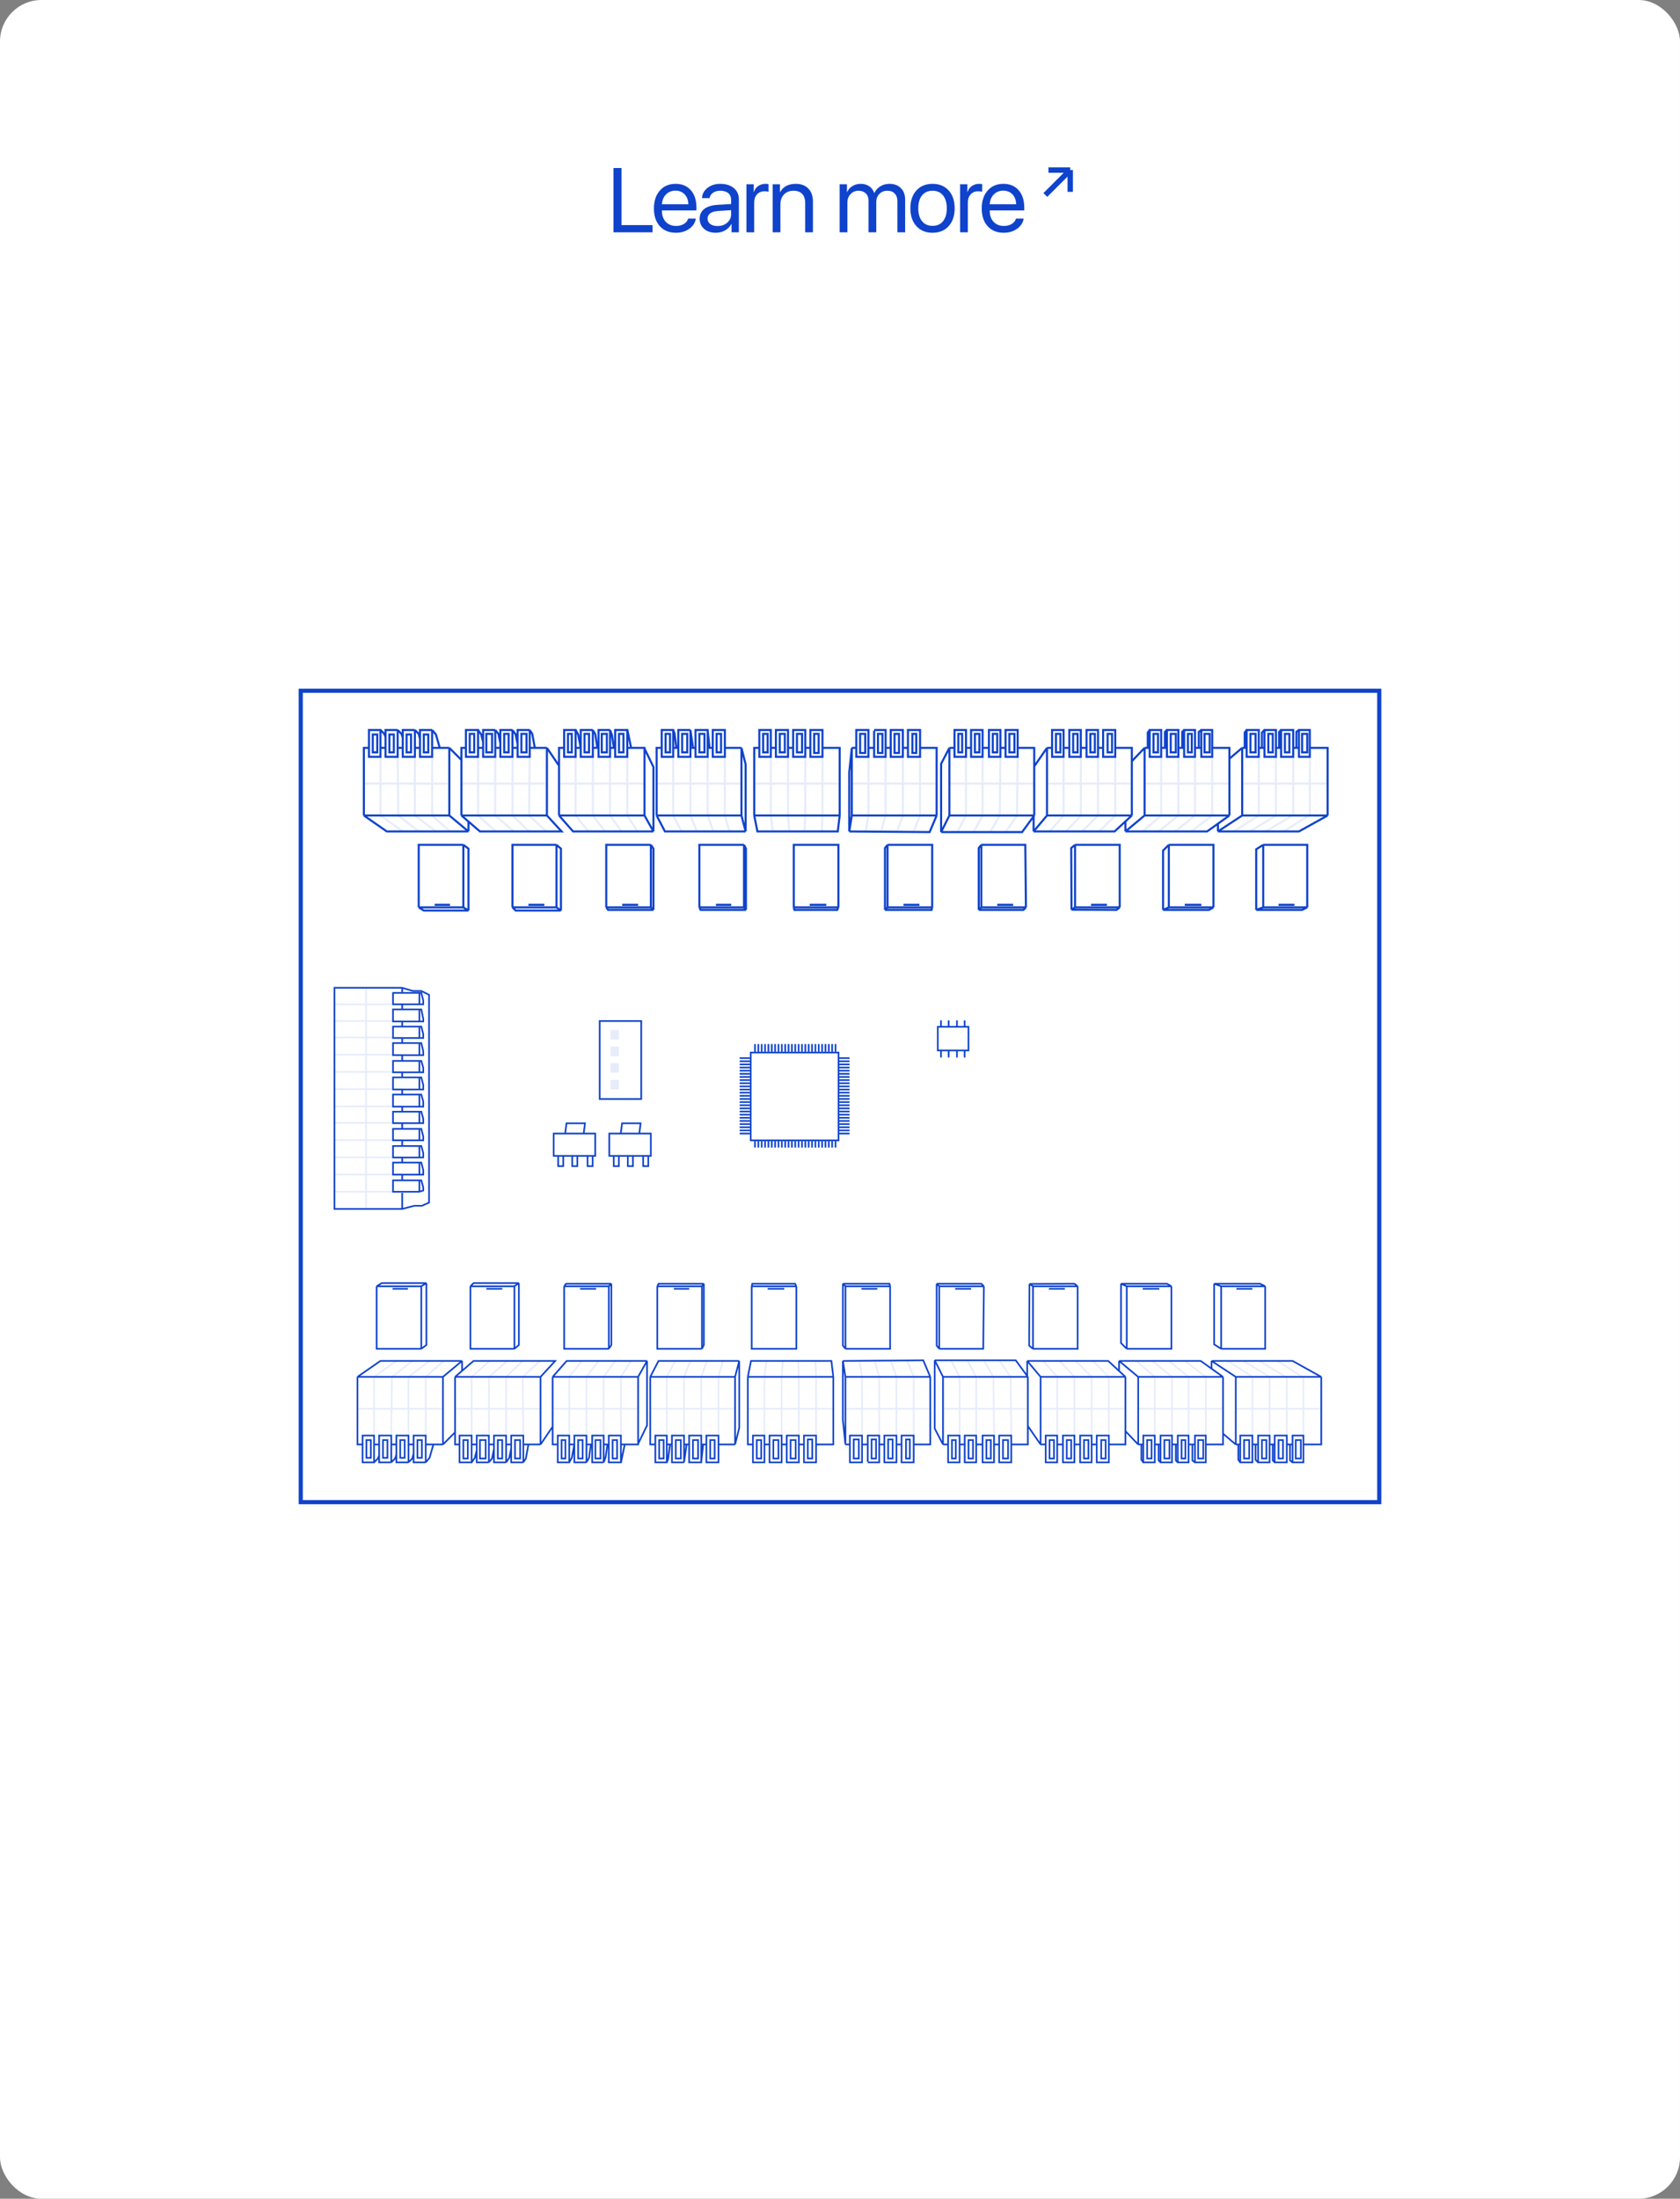 <?xml version="1.0" encoding="UTF-8"?> <svg xmlns="http://www.w3.org/2000/svg" width="405" height="530" viewBox="0 0 405 530" fill="none"><rect x="0" y="0" width="405" height="530" fill="#808080" stroke="none"/> <rect width="405" height="530" rx="10" fill="white"></rect> <path d="M157.302 54.26V56H147.892V40.499H149.825V54.26H157.302ZM162.83 45.956C161.92 45.956 161.164 46.257 160.563 46.858C159.969 47.46 159.639 48.251 159.575 49.232H165.945C165.923 48.251 165.626 47.46 165.053 46.858C164.487 46.257 163.746 45.956 162.83 45.956ZM165.902 52.691H167.749C167.592 53.687 167.062 54.507 166.16 55.151C165.257 55.789 164.187 56.107 162.948 56.107C161.322 56.107 160.029 55.581 159.07 54.528C158.117 53.476 157.641 52.05 157.641 50.253C157.641 48.455 158.117 47.016 159.07 45.935C160.022 44.853 161.286 44.312 162.862 44.312C164.409 44.312 165.633 44.825 166.536 45.849C167.438 46.866 167.889 48.248 167.889 49.995V50.726H159.575V50.833C159.575 51.936 159.886 52.817 160.509 53.476C161.132 54.134 161.959 54.464 162.991 54.464C163.714 54.464 164.337 54.306 164.86 53.991C165.39 53.669 165.737 53.236 165.902 52.691ZM172.976 54.485C173.921 54.485 174.702 54.213 175.318 53.669C175.941 53.117 176.253 52.426 176.253 51.596V50.661L173.223 50.855C171.462 50.962 170.581 51.581 170.581 52.713C170.581 53.25 170.796 53.68 171.225 54.002C171.662 54.324 172.246 54.485 172.976 54.485ZM172.579 56.107C171.404 56.107 170.459 55.796 169.743 55.173C169.027 54.55 168.669 53.726 168.669 52.702C168.669 51.707 169.041 50.926 169.786 50.36C170.531 49.787 171.605 49.458 173.008 49.372L176.253 49.179V48.212C176.253 47.496 176.023 46.944 175.565 46.558C175.107 46.171 174.451 45.977 173.599 45.977C172.926 45.977 172.357 46.139 171.891 46.461C171.433 46.783 171.146 47.217 171.032 47.761H169.238C169.267 46.787 169.7 45.97 170.538 45.312C171.376 44.645 172.403 44.312 173.621 44.312C174.989 44.312 176.081 44.653 176.897 45.333C177.713 46.006 178.122 46.912 178.122 48.051V56H176.349V53.991H176.306C175.977 54.636 175.476 55.151 174.802 55.538C174.129 55.918 173.388 56.107 172.579 56.107ZM179.943 56V44.42H181.705V46.3H181.748C181.92 45.691 182.26 45.208 182.768 44.85C183.277 44.492 183.871 44.312 184.552 44.312C184.845 44.312 185.085 44.338 185.271 44.388V46.235C185.071 46.149 184.748 46.106 184.304 46.106C183.553 46.106 182.947 46.357 182.489 46.858C182.038 47.36 181.812 48.019 181.812 48.835V56H179.943ZM186.266 56V44.42H188.027V46.3H188.07C188.808 44.975 190.068 44.312 191.851 44.312C193.126 44.312 194.132 44.696 194.87 45.462C195.608 46.221 195.976 47.259 195.976 48.577V56H194.107V48.899C194.107 47.954 193.864 47.231 193.377 46.73C192.897 46.228 192.202 45.977 191.293 45.977C190.34 45.977 189.574 46.278 188.994 46.88C188.421 47.481 188.135 48.28 188.135 49.275V56H186.266ZM202.412 56V44.42H204.174V46.3H204.217C204.489 45.684 204.915 45.2 205.495 44.85C206.083 44.492 206.752 44.312 207.504 44.312C208.285 44.312 208.958 44.502 209.524 44.882C210.089 45.261 210.498 45.802 210.748 46.504H210.791C211.121 45.816 211.608 45.279 212.252 44.893C212.897 44.506 213.624 44.312 214.433 44.312C215.579 44.312 216.492 44.656 217.172 45.344C217.86 46.031 218.203 46.948 218.203 48.094V56H216.334V48.523C216.334 47.721 216.119 47.098 215.69 46.654C215.267 46.203 214.669 45.977 213.896 45.977C213.122 45.977 212.485 46.235 211.984 46.751C211.489 47.267 211.242 47.922 211.242 48.717V56H209.373V48.298C209.373 47.596 209.151 47.034 208.707 46.611C208.27 46.189 207.69 45.977 206.967 45.977C206.194 45.977 205.553 46.25 205.044 46.794C204.536 47.331 204.281 48.004 204.281 48.813V56H202.412ZM228.694 54.507C227.727 55.574 226.431 56.107 224.805 56.107C223.179 56.107 221.883 55.574 220.916 54.507C219.95 53.44 219.466 52.008 219.466 50.21C219.466 48.412 219.95 46.98 220.916 45.913C221.883 44.846 223.179 44.312 224.805 44.312C226.431 44.312 227.727 44.846 228.694 45.913C229.661 46.98 230.144 48.412 230.144 50.21C230.144 52.008 229.661 53.44 228.694 54.507ZM224.805 54.442C225.886 54.442 226.728 54.07 227.329 53.325C227.938 52.573 228.243 51.535 228.243 50.21C228.243 48.878 227.938 47.84 227.329 47.095C226.728 46.35 225.886 45.977 224.805 45.977C223.724 45.977 222.879 46.353 222.27 47.105C221.668 47.85 221.368 48.885 221.368 50.21C221.368 51.535 221.672 52.573 222.281 53.325C222.889 54.07 223.731 54.442 224.805 54.442ZM231.45 56V44.42H233.211V46.3H233.254C233.426 45.691 233.766 45.208 234.275 44.85C234.783 44.492 235.378 44.312 236.058 44.312C236.352 44.312 236.592 44.338 236.778 44.388V46.235C236.577 46.149 236.255 46.106 235.811 46.106C235.059 46.106 234.454 46.357 233.996 46.858C233.544 47.36 233.319 48.019 233.319 48.835V56H231.45ZM241.854 45.956C240.945 45.956 240.189 46.257 239.588 46.858C238.993 47.46 238.664 48.251 238.599 49.232H244.969C244.948 48.251 244.651 47.46 244.078 46.858C243.512 46.257 242.771 45.956 241.854 45.956ZM244.926 52.691H246.774C246.617 53.687 246.087 54.507 245.184 55.151C244.282 55.789 243.211 56.107 241.972 56.107C240.347 56.107 239.054 55.581 238.094 54.528C237.142 53.476 236.666 52.05 236.666 50.253C236.666 48.455 237.142 47.016 238.094 45.935C239.047 44.853 240.311 44.312 241.886 44.312C243.433 44.312 244.658 44.825 245.56 45.849C246.463 46.866 246.914 48.248 246.914 49.995V50.726H238.599V50.833C238.599 51.936 238.911 52.817 239.534 53.476C240.157 54.134 240.984 54.464 242.015 54.464C242.739 54.464 243.362 54.306 243.884 53.991C244.414 53.669 244.762 53.236 244.926 52.691Z" fill="#0F43CB"></path> <g clip-path="url(#clip0_333_4116)"> <path d="M252 47L258 41M258 41H252.75M258 41V46.25" stroke="#0F43CB" stroke-width="1.3"></path> </g> <path d="M96.96 238.106V239.185M96.96 241.958V243.191M96.96 246.272V247.351M96.96 250.278V251.357M96.96 254.284V255.671M96.96 258.444V259.677M96.96 262.604V263.837M96.96 266.764V267.997M96.96 270.77V272.157M96.96 274.93V276.317M96.96 279.09V280.322M96.96 284.636V283.25M96.96 287.564V291.416" stroke="#0F43CB" stroke-width="0.4"></path> <rect x="180.975" y="253.714" width="21.17" height="21.17" stroke="#0F43CB" stroke-width="0.4"></rect> <path d="M182.008 253.514V251.665M182.817 253.514V251.665M183.626 253.514V251.665M184.434 253.514V251.665M185.243 253.514V251.665M186.052 253.514V251.665M186.861 253.514V251.665M187.67 253.514V251.665M188.479 253.514V251.665M189.288 253.514V251.665M190.097 253.514V251.665M190.906 253.514V251.665M191.714 253.514V251.665M192.523 253.514V251.665M193.332 253.514V251.665M194.141 253.514V251.665M194.95 253.514V251.665M195.759 253.514V251.665M196.568 253.514V251.665M197.377 253.514V251.665M198.185 253.514V251.665M198.994 253.514V251.665M199.803 253.514V251.665M200.612 253.514V251.665M201.421 253.514V251.665" stroke="#0F43CB" stroke-width="0.4"></path> <path d="M182.008 276.625V275.084M182.817 276.625V275.084M183.626 276.625V275.084M184.434 276.625V275.084M185.243 276.625V275.084M186.052 276.625V275.084M186.861 276.625V275.084M187.67 276.625V275.084M188.479 276.625V275.084M189.288 276.625V275.084M190.097 276.625V275.084M190.906 276.625V275.084M191.714 276.625V275.084M192.523 276.625V275.084M193.332 276.625V275.084M194.141 276.625V275.084M194.95 276.625V275.084M195.759 276.625V275.084M196.568 276.625V275.084M197.377 276.625V275.084M198.185 276.625V275.084M198.994 276.625V275.084M199.803 276.625V275.084M200.612 276.625V275.084M201.421 276.625V275.084" stroke="#0F43CB" stroke-width="0.4"></path> <path d="M202.346 255.054L204.812 255.054M202.346 255.812L204.812 255.812M202.346 256.569L204.812 256.569M202.346 257.327L204.812 257.327M202.346 258.085L204.812 258.085M202.346 258.842L204.812 258.842M202.346 259.6L204.812 259.6M202.346 260.357L204.812 260.357M202.346 261.115L204.812 261.115M202.346 261.872L204.812 261.872M202.346 262.63L204.812 262.63M202.346 263.387L204.812 263.387M202.346 264.145L204.812 264.145M202.346 264.902L204.812 264.902M202.346 265.66L204.812 265.66M202.346 266.417L204.812 266.417M202.346 267.175L204.812 267.175M202.346 267.932L204.812 267.932M202.346 268.69L204.812 268.69M202.346 269.447L204.812 269.447M202.346 270.205L204.812 270.205M202.346 270.962L204.812 270.962M202.346 271.72L204.812 271.72M202.346 272.478L204.812 272.478M202.346 273.235L204.812 273.235" stroke="#0F43CB" stroke-width="0.4"></path> <path d="M178.31 255.054L180.775 255.054M178.31 255.812L180.775 255.812M178.31 256.569L180.775 256.569M178.31 257.327L180.775 257.327M178.31 258.085L180.775 258.085M178.31 258.842L180.775 258.842M178.31 259.6L180.775 259.6M178.31 260.357L180.775 260.357M178.31 261.115L180.775 261.115M178.31 261.872L180.775 261.872M178.31 262.63L180.775 262.63M178.31 263.387L180.775 263.387M178.31 264.145L180.775 264.145M178.31 264.902L180.775 264.902M178.31 265.66L180.775 265.66M178.31 266.417L180.775 266.417M178.31 267.175L180.775 267.175M178.31 267.932L180.775 267.932M178.31 268.69L180.775 268.69M178.31 269.447L180.775 269.447M178.31 270.205L180.775 270.205M178.31 270.962L180.775 270.962M178.31 271.72L180.775 271.72M178.31 272.478L180.775 272.478M178.31 273.235L180.775 273.235" stroke="#0F43CB" stroke-width="0.4"></path> <path d="M101.104 274.871H94.744V272.114H101.104M101.104 274.871V272.114M101.104 274.871H102.035V273.952L101.569 272.114H101.104M101.104 276.25H94.744V279.008H101.104M101.104 276.25V279.008M101.104 276.25H101.569L102.035 277.935V279.008H101.104M101.104 283.144H94.744V280.233H101.104M101.104 283.144V280.233M101.104 283.144H102.035V282.071L101.569 280.233H101.104M101.104 287.28H94.744V284.522H101.104M101.104 287.28V284.522M101.104 287.28L102.035 286.973V286.207L101.569 284.522H101.104M101.104 267.978H94.744V270.735H101.104M101.104 267.978V270.735M101.104 267.978H101.569L102.035 269.663V270.735H101.104M101.104 266.752H94.744V263.842H101.104M101.104 266.752V263.842M101.104 266.752H102.035V265.527L101.569 263.842H101.104M101.104 262.616H94.744V259.706H101.104M101.104 262.616V259.706M101.104 262.616H102.035V261.544L101.569 259.706H101.104M101.104 258.48H94.744V255.723H101.104M101.104 258.48V255.723M101.104 258.48H102.035V257.408L101.569 255.723H101.104M101.104 254.344H94.744V251.434H101.104M101.104 254.344V251.434M101.104 254.344H102.035V253.425L101.569 251.434H101.104M101.104 250.208H94.744V247.451H101.104M101.104 250.208V247.451M101.104 250.208H102.035V249.289L101.569 247.451H101.104M101.104 246.225H94.744V243.315H101.104M101.104 246.225V243.315M101.104 246.225H102.035V245.613L101.569 243.315H101.104M94.744 239.179V239.332M101.104 242.089H94.744V239.332M101.104 242.089V239.332M101.104 242.089H102.035V241.17L101.569 239.332H101.104M101.104 239.332H94.744M80.628 238.106V291.416H96.916L99.863 290.65H101.724L103.431 289.884V239.791L101.569 238.872H99.553L96.916 238.106H80.628Z" stroke="#0F43CB" stroke-width="0.4"></path> <path d="M88.249 238.106V291.416M96.96 287.268H80.628M80.628 283.12H96.96M96.96 278.972H80.628M96.96 274.824H80.628M96.96 270.676H80.628M96.96 266.681H80.628M96.96 262.533H80.628M96.96 258.385H80.628M96.96 254.237H80.628M96.96 250.089H80.628M96.96 246.095H80.628M96.96 242.101H80.628" stroke="#0F43CB" stroke-opacity="0.1" stroke-width="0.4"></path> <path d="M108.32 180.274V196.574M108.32 180.274L111.241 183.196M108.32 180.274H104.168M108.32 196.574H87.715M108.32 196.574L112.933 200.418M87.715 196.574V180.274H88.945M87.715 196.574L93.251 200.418H112.933M111.241 183.196V196.574M111.241 183.196V180.274H112.318M111.241 196.574H131.846M111.241 196.574L112.933 198.032M112.933 200.418V198.032M131.846 180.274V196.574M131.846 180.274L134.768 184.58M131.846 180.274H127.694M131.846 196.574L135.383 200.418H115.7L112.933 198.032M155.372 196.574H134.768M155.372 196.574L157.525 200.418M155.372 196.574V180.428M134.768 196.574L138.151 200.418H157.525M134.768 196.574V184.58M157.525 200.418V184.887L155.372 180.428M155.372 180.428V180.274H151.221M134.768 184.58V180.274H135.998M178.745 180.274V196.574M178.745 180.274L179.749 184.272V200.418M178.745 180.274H174.747M178.745 196.574H158.294M178.745 196.574L179.749 200.418M158.294 196.574V180.274H159.524M158.294 196.574L160.293 200.418H179.749M202.425 196.574V180.274H198.274M202.425 196.574H181.82M202.425 196.574L201.964 200.418H182.589L181.82 196.574M181.82 196.574V180.274H183.051M225.798 196.574V180.274H221.8M225.798 196.574H205.347M225.798 196.574L224.106 200.572L204.732 200.418M205.347 196.574V180.274M205.347 196.574L204.732 200.418M205.347 180.274L204.732 186.118V200.418M205.347 180.274H206.423M249.324 184.734V180.274H245.326M249.324 184.734V196.574M249.324 184.734L252.4 180.274M249.324 196.574H228.873M249.324 196.574L246.403 200.572H226.874M228.873 196.574V180.274M228.873 196.574L226.874 200.572M228.873 180.274L226.874 184.119V200.572M228.873 180.274H230.103M272.851 196.574H252.4M272.851 196.574V183.503M272.851 196.574L271.313 197.997M252.4 196.574V180.274M252.4 196.574L249.171 200.418M252.4 180.274H253.63M249.171 200.418H268.699L271.313 197.997M249.171 200.418V196.881M296.377 196.574H275.926M296.377 196.574V182.888M296.377 196.574L293.609 198.551M275.926 196.574V180.274M275.926 196.574L271.313 200.418M275.926 180.274L272.851 183.503M275.926 180.274H277.156M272.851 183.503V180.274H268.853M271.313 200.418V197.997M271.313 200.418H290.995L293.609 198.551M320.057 196.574V180.274H315.752M320.057 196.574H299.452M320.057 196.574L313.138 200.418H293.609M299.452 196.574V180.274M299.452 196.574L293.609 200.418M299.452 180.274L296.377 182.888M299.452 180.274H300.529M293.609 200.418V198.551M296.377 182.888V180.274H292.225M138.766 180.274H139.996M139.996 180.274L139.381 177.045L138.766 175.969M139.996 180.274V175.969H142.917M139.996 180.274V182.427H142.917V175.969M142.917 180.274H144.301M144.301 180.274H143.994L143.532 177.045L142.917 175.969M144.301 180.274V175.969H147.069M144.301 180.274V182.427H147.069V175.969M147.069 180.274H148.299M148.299 180.274H147.992L147.53 177.199L147.069 175.969M148.299 180.274V175.969H151.221V182.427H148.299V180.274ZM123.543 180.274H124.773M119.391 180.274H120.621M115.239 180.274H116.469M91.713 180.274H92.943M95.865 180.274H97.095M100.016 180.274H101.246M162.292 180.274H163.522M163.522 180.274H163.061L162.6 176.738L162.292 175.969M163.522 180.274V175.969H166.444M163.522 180.274V182.427H166.444V175.969M166.444 180.274H167.674M167.674 180.274V175.969H170.595V176.123M167.674 180.274V182.427H170.595V176.123M170.595 180.274H171.826M185.818 180.274H187.049M189.97 180.274H191.2M194.122 180.274H195.352M209.345 180.274H210.729M213.496 180.274H214.727M217.648 180.274H218.878M232.871 180.274H234.101M236.869 180.274H238.407M241.175 180.274H242.405M256.398 180.274H257.781M260.549 180.274H261.933M264.701 180.274H265.931M279.924 180.274H281.308M284.076 180.274H285.46M288.074 180.274H289.611M303.45 180.274H304.834M307.602 180.274H308.832M311.754 180.274H313.138M91.713 175.969H88.945V182.427H91.713V175.969ZM91.713 175.969L92.635 176.891L92.943 177.66M92.943 177.66V175.969H95.865M92.943 177.66V182.427H95.865V175.969M95.865 175.969L96.787 176.891L97.095 177.814M97.095 177.814V175.969H100.016M97.095 177.814V182.427H100.016V175.969M100.016 175.969L100.939 176.891L101.246 178.122M101.246 178.122V175.969H104.168M101.246 178.122V182.427H104.168V175.969M104.168 175.969L105.091 177.045L106.013 180.274M115.239 175.969H112.318V182.427H115.239V175.969ZM115.239 175.969L116.008 177.045L116.469 178.89M116.469 178.89V175.969H119.391M116.469 178.89V182.427H119.391V175.969M119.391 175.969L120.16 176.891L120.621 179.198M120.621 179.198V175.969H123.543M120.621 179.198V182.427H123.543V175.969M123.543 175.969L124.311 177.045L124.773 179.352M124.773 179.352V175.969H127.694M124.773 179.352V182.427H127.694V175.969M127.694 175.969L128.309 176.891L128.924 180.274M138.766 175.969H135.998V182.427H138.766V175.969ZM151.221 175.815L152.143 180.274M162.292 175.969H159.524V182.427H162.292V175.969ZM166.444 175.969L167.059 180.274M170.595 176.123L171.057 180.274M210.729 175.969H213.496V182.427H210.729V176.123M277.156 175.969H279.924V182.427H277.156V175.969ZM277.156 175.969L276.695 176.584V180.274M281.308 175.969H284.076V182.427H281.308V175.969ZM281.308 175.969L280.847 176.43V180.274M285.46 175.969H288.074V182.427H285.46V175.969ZM285.46 175.969L284.998 176.43V180.274M289.611 175.969H292.225V182.427H289.611V175.969ZM289.611 175.969L288.996 176.43V180.274M300.529 175.969H303.45V182.427H300.529V175.969ZM300.529 175.969L300.067 176.584V180.274M304.834 175.969H307.602V182.427H304.834V175.969ZM304.834 175.969L304.219 176.584V180.274M308.832 175.969H311.754V182.427H308.832V175.969ZM308.832 175.969L308.371 176.43V180.274M313.138 175.969H315.752V182.427H313.138V175.969ZM313.138 175.969L312.523 176.43V180.274M111.703 203.647H100.939V218.716M111.703 203.647V218.716M111.703 203.647L112.933 204.57V219.485M111.703 218.716H100.939M111.703 218.716L112.933 219.485M100.939 218.716L102.169 219.485H112.933M134.153 203.647H123.543V218.716M134.153 203.647V218.716M134.153 203.647L135.229 204.57V219.485M134.153 218.716H123.543M134.153 218.716L135.229 219.485M123.543 218.716L124.311 219.485H135.229M156.91 203.647H146.146V218.716M156.91 203.647V218.716M156.91 203.647L157.525 204.57V219.331M156.91 218.716H146.146M156.91 218.716L157.525 219.331M146.146 218.716L146.608 219.331H157.525M179.36 203.647H168.596V218.716M179.36 203.647V218.716M179.36 203.647L179.821 204.57V219.331M179.36 218.716H168.596M179.36 218.716L179.821 219.331M168.596 218.716L168.904 219.331H179.821M202.118 218.716V203.647H191.354V218.716M202.118 218.716H191.354M202.118 218.716L201.81 219.331H191.508L191.354 218.716M213.958 203.647H224.722V218.716M213.958 203.647V218.716M213.958 203.647L213.343 204.416V219.331M224.722 218.716H213.958M224.722 218.716L224.568 219.331H213.343M213.958 218.716L213.343 219.331M236.562 203.647H247.172L247.325 218.716M236.562 203.647V218.716M236.562 203.647L235.947 204.416V219.331M247.325 218.716H236.562M247.325 218.716L246.71 219.331H235.947M236.562 218.716L235.947 219.331M259.165 203.647H269.929V218.716M259.165 203.647V218.716M259.165 203.647L258.243 204.416L258.313 219.285M269.929 218.716H259.165M269.929 218.716L269.16 219.331L258.313 219.285M259.165 218.716L258.313 219.285M281.769 203.647H292.533V218.716M281.769 203.647V218.716M281.769 203.647L280.385 205.031V219.331M292.533 218.716H281.769M292.533 218.716L291.457 219.331H280.385M281.769 218.716L280.385 219.331M304.527 203.647H315.137V218.716M304.527 203.647V218.716M304.527 203.647L302.835 204.723V219.331M315.137 218.716H304.527M315.137 218.716L313.907 219.331H302.835M304.527 218.716L302.835 219.331M104.783 218.101H108.473M127.387 218.101H131.231M149.991 218.101H153.835M172.594 218.101H176.285M195.198 218.101H199.196M217.802 218.101H221.646M240.406 218.101H244.25M263.01 218.101H266.854M285.613 218.101H289.611M308.217 218.101H312.061M171.826 175.969H174.747V182.427H171.826V175.969ZM183.051 175.969H185.818V182.427H183.051V175.969ZM187.049 175.969H189.97V182.427H187.049V175.969ZM191.2 175.969H194.122V182.427H191.2V175.969ZM195.352 175.969H198.274V182.427H195.352V175.969ZM206.423 175.969H209.345V182.427H206.423V175.969ZM214.727 175.969H217.648V182.427H214.727V175.969ZM218.878 175.969H221.8V182.427H218.878V175.969ZM230.103 175.969H232.871V182.427H230.103V175.969ZM234.101 175.969H236.869V182.427H234.101V175.969ZM238.407 175.969H241.175V182.427H238.407V175.969ZM242.405 175.969H245.326V182.427H242.405V175.969ZM253.63 175.969H256.398V182.427H253.63V175.969ZM257.781 175.969H260.549V182.427H257.781V175.969ZM261.933 175.969H264.701V182.427H261.933V175.969ZM265.931 175.969H268.853V182.427H265.931V175.969ZM89.868 177.045H90.944V181.351H89.868V177.045ZM93.865 177.045H94.942V181.351H93.865V177.045ZM98.017 177.045H99.094V181.351H98.017V177.045ZM102.169 177.045H103.245V181.351H102.169V177.045ZM113.24 176.891H114.317V181.351H113.24V176.891ZM117.238 176.891H118.622V181.351H117.238V176.891ZM121.544 176.891H122.62V181.351H121.544V176.891ZM125.695 176.891H126.926V181.351H125.695V176.891ZM136.92 176.891H137.843V181.351H136.92V176.891ZM140.918 176.891H141.995V181.351H140.918V176.891ZM145.07 176.891H146.3V181.351H145.07V176.891ZM149.222 176.891H150.298V181.351H149.222V176.891ZM160.447 176.891H161.523V181.351H160.447V176.891ZM164.445 176.891H165.675V181.351H164.445V176.891ZM168.596 176.891H169.827V181.351H168.596V176.891ZM172.748 176.891H173.825V181.351H172.748V176.891ZM183.973 176.891H185.05V181.351H183.973V176.891ZM187.971 176.891H189.201V181.351H187.971V176.891ZM192.123 176.891H193.353V181.351H192.123V176.891ZM196.275 176.891H197.351V181.505H196.275V176.891ZM207.346 176.891H208.576V181.505H207.346V176.891ZM211.651 176.891H212.728V181.505H211.651V176.891ZM215.649 176.891H216.726V181.505H215.649V176.891ZM219.955 176.891H220.877V181.505H219.955V176.891ZM231.026 176.891H231.949V181.351H231.026V176.891ZM235.024 176.891H236.1V181.351H235.024V176.891ZM239.329 176.891H240.406V181.351H239.329V176.891ZM243.327 176.891H244.557V181.351H243.327V176.891ZM254.552 176.891H255.629V181.351H254.552V176.891ZM258.704 176.891H259.78V181.351H258.704V176.891ZM262.856 176.891H263.932V181.351H262.856V176.891ZM267.008 176.891H268.084V181.351H267.008V176.891ZM278.079 176.891H279.155V181.351H278.079V176.891ZM282.23 176.891H283.461V181.351H282.23V176.891ZM286.382 176.891H287.305V181.351H286.382V176.891ZM290.38 176.891H291.61V181.351H290.38V176.891ZM301.451 176.891H302.682V181.351H301.451V176.891ZM305.757 176.891H306.833V181.351H305.757V176.891ZM309.755 176.891H310.831V181.351H309.755V176.891ZM313.907 176.891H315.137V181.351H313.907V176.891Z" stroke="#0F43CB" stroke-width="0.5"></path> <path d="M138.766 182.427V196.574L141.841 200.418M142.917 182.427V196.574L145.839 200.418M147.069 182.427V196.574L149.837 200.418M151.221 182.427V196.574L153.681 200.418M134.768 188.885H155.219M162.292 182.427V196.574L164.291 200.418M166.444 182.427V196.574L167.981 200.418M170.595 182.427V196.574L171.979 200.418M174.747 182.427V196.574L175.824 200.418M158.294 188.885H178.591M185.818 182.427V196.574L186.28 200.418M189.97 182.427V196.574L190.278 200.418M194.122 182.427V196.574L193.968 200.418M198.274 182.427V196.574L198.12 200.418M181.974 188.885H202.425M209.345 182.427V196.574L208.73 200.418M213.496 182.427V196.574L212.42 200.418M217.648 182.427V196.574L216.264 200.418M221.8 182.427V196.574L220.262 200.418M225.644 188.885H205.501M232.871 182.427V196.574L230.872 200.418M236.869 182.427V196.574L234.716 200.572M241.175 182.427L241.021 196.574L238.714 200.572M245.326 182.427L245.173 196.574L242.405 200.572M228.873 188.885H249.171M256.398 182.427V196.574L253.015 200.418M260.549 182.427V196.574L257.013 200.418M264.701 182.427V196.574L260.857 200.418M268.853 182.427V196.574L265.009 200.418M252.4 188.885H272.697M279.924 182.427V196.574L275.465 200.418M276.08 188.885H296.223M284.076 182.427V196.574L279.309 200.418M288.074 182.427V196.574L283.307 200.418M292.225 182.427V196.574L287.151 200.418M303.45 182.427V196.574L297.453 200.418M307.602 182.427V196.574L301.298 200.418M311.754 182.427V196.42L305.142 200.418M315.752 182.427V196.42L309.447 200.418M299.452 188.885H320.057M115.239 182.427V196.574L119.545 200.418M119.391 182.427V196.574L123.85 200.418M123.543 182.427V196.574L127.541 200.418M127.694 182.427L127.541 196.574L131.692 200.418M91.713 182.427V196.574L97.095 200.418M95.865 182.427L96.018 196.574L100.939 200.418M100.016 182.427V196.574L105.091 200.418M104.168 182.427V196.574L108.473 200.418M131.692 188.885H111.395M87.715 188.885H108.166" stroke="#0F43CB" stroke-opacity="0.1" stroke-width="0.5"></path> <path d="M106.78 348.191V331.891M106.78 348.191L109.701 345.269M106.78 348.191H102.628M106.78 331.891H86.175M106.78 331.891L111.393 328.047M86.175 331.891V348.191H87.405M86.175 331.891L91.71 328.047H111.393M109.701 345.269V331.891M109.701 345.269V348.191H110.778M109.701 331.891H130.306M109.701 331.891L111.393 330.433M111.393 328.047V330.433M130.306 348.191V331.891M130.306 348.191L133.228 343.885M130.306 348.191H126.154M130.306 331.891L133.843 328.047H114.16L111.393 330.433M153.832 331.891H133.228M153.832 331.891L155.985 328.047M153.832 331.891V348.037M133.228 331.891L136.61 328.047H155.985M133.228 331.891V343.885M155.985 328.047V343.578L153.832 348.037M153.832 348.037V348.191H149.681M133.228 343.885V348.191H134.458M177.205 348.191V331.891M177.205 348.191L178.209 344.193V328.047M177.205 348.191H173.207M177.205 331.891H156.754M177.205 331.891L178.209 328.047M156.754 331.891V348.191H157.984M156.754 331.891L158.753 328.047H178.209M200.885 331.891V348.191H196.733M200.885 331.891H180.28M200.885 331.891L200.424 328.047H181.049L180.28 331.891M180.28 331.891V348.191H181.511M224.258 331.891V348.191H220.26M224.258 331.891H203.807M224.258 331.891L222.566 327.893L203.192 328.047M203.807 331.891V348.191M203.807 331.891L203.192 328.047M203.807 348.191L203.192 342.348V328.047M203.807 348.191H204.883M247.784 343.731V348.191H243.786M247.784 343.731V331.891M247.784 343.731L250.86 348.191M247.784 331.891H227.333M247.784 331.891L244.863 327.893H225.334M227.333 331.891V348.191M227.333 331.891L225.334 327.893M227.333 348.191L225.334 344.347V327.893M227.333 348.191H228.563M271.311 331.891H250.86M271.311 331.891V344.962M271.311 331.891L269.773 330.468M250.86 331.891V348.191M250.86 331.891L247.63 328.047M250.86 348.191H252.09M247.63 328.047H267.159L269.773 330.468M247.63 328.047V331.584M294.837 331.891H274.386M294.837 331.891V345.577M294.837 331.891L292.069 329.914M274.386 331.891V348.191M274.386 331.891L269.773 328.047M274.386 348.191L271.311 344.962M274.386 348.191H275.616M271.311 344.962V348.191H267.313M269.773 328.047V330.468M269.773 328.047H289.455L292.069 329.914M318.517 331.891V348.191H314.212M318.517 331.891H297.912M318.517 331.891L311.598 328.047H292.069M297.912 331.891V348.191M297.912 331.891L292.069 328.047M297.912 348.191L294.837 345.577M297.912 348.191H298.989M292.069 328.047V329.914M294.837 345.577V348.191H290.685M137.226 348.191H138.456M138.456 348.191L137.841 351.42L137.226 352.496M138.456 348.191V352.496H141.377M138.456 348.191V346.038H141.377V352.496M141.377 348.191H142.761M142.761 348.191H142.454L141.992 351.42L141.377 352.496M142.761 348.191V352.496H145.529M142.761 348.191V346.038H145.529V352.496M145.529 348.191H146.759M146.759 348.191H146.452L145.99 351.266L145.529 352.496M146.759 348.191V352.496H149.681V346.038H146.759V348.191ZM122.003 348.191H123.233M117.851 348.191H119.081M113.699 348.191H114.929M90.173 348.191H91.403M94.325 348.191H95.555M98.476 348.191H99.706M160.752 348.191H161.982M161.982 348.191H161.521L161.059 351.727L160.752 352.496M161.982 348.191V352.496H164.904M161.982 348.191V346.038H164.904V352.496M164.904 348.191H166.134M166.134 348.191V352.496H169.055V352.342M166.134 348.191V346.038H169.055V352.342M169.055 348.191H170.286M184.278 348.191H185.508M188.43 348.191H189.66M192.582 348.191H193.812M207.805 348.191H209.189M211.956 348.191H213.187M216.108 348.191H217.338M231.331 348.191H232.561M235.329 348.191H236.867M239.635 348.191H240.865M254.858 348.191H256.241M259.009 348.191H260.393M263.161 348.191H264.391M278.384 348.191H279.768M282.536 348.191H283.92M286.534 348.191H288.071M301.91 348.191H303.294M306.062 348.191H307.292M310.214 348.191H311.598M90.173 352.496H87.405V346.038H90.173V352.496ZM90.173 352.496L91.095 351.574L91.403 350.805M91.403 350.805V352.496H94.325M91.403 350.805V346.038H94.325V352.496M94.325 352.496L95.247 351.574L95.555 350.651M95.555 350.651V352.496H98.476M95.555 350.651V346.038H98.476V352.496M98.476 352.496L99.399 351.574L99.706 350.343M99.706 350.343V352.496H102.628M99.706 350.343V346.038H102.628V352.496M102.628 352.496L103.551 351.42L104.473 348.191M113.699 352.496H110.778V346.038H113.699V352.496ZM113.699 352.496L114.468 351.42L114.929 349.575M114.929 349.575V352.496H117.851M114.929 349.575V346.038H117.851V352.496M117.851 352.496L118.62 351.574L119.081 349.267M119.081 349.267V352.496H122.003M119.081 349.267V346.038H122.003V352.496M122.003 352.496L122.771 351.42L123.233 349.113M123.233 349.113V352.496H126.154M123.233 349.113V346.038H126.154V352.496M126.154 352.496L126.769 351.574L127.384 348.191M137.226 352.496H134.458V346.038H137.226V352.496ZM149.681 352.65L150.603 348.191M160.752 352.496H157.984V346.038H160.752V352.496ZM164.904 352.496L165.519 348.191M169.055 352.342L169.517 348.191M209.189 352.496H211.956V346.038H209.189V352.342M275.616 352.496H278.384V346.038H275.616V352.496ZM275.616 352.496L275.155 351.881V348.191M279.768 352.496H282.536V346.038H279.768V352.496ZM279.768 352.496L279.307 352.035V348.191M283.92 352.496H286.534V346.038H283.92V352.496ZM283.92 352.496L283.458 352.035V348.191M288.071 352.496H290.685V346.038H288.071V352.496ZM288.071 352.496L287.456 352.035V348.191M298.989 352.496H301.91V346.038H298.989V352.496ZM298.989 352.496L298.527 351.881V348.191M303.294 352.496H306.062V346.038H303.294V352.496ZM303.294 352.496L302.679 351.881V348.191M307.292 352.496H310.214V346.038H307.292V352.496ZM307.292 352.496L306.831 352.035V348.191M311.598 352.496H314.212V346.038H311.598V352.496ZM311.598 352.496L310.983 352.035V348.191M170.286 352.496H173.207V346.038H170.286V352.496ZM181.511 352.496H184.278V346.038H181.511V352.496ZM185.508 352.496H188.43V346.038H185.508V352.496ZM189.66 352.496H192.582V346.038H189.66V352.496ZM193.812 352.496H196.733V346.038H193.812V352.496ZM204.883 352.496H207.805V346.038H204.883V352.496ZM213.187 352.496H216.108V346.038H213.187V352.496ZM217.338 352.496H220.26V346.038H217.338V352.496ZM228.563 352.496H231.331V346.038H228.563V352.496ZM232.561 352.496H235.329V346.038H232.561V352.496ZM236.867 352.496H239.635V346.038H236.867V352.496ZM240.865 352.496H243.786V346.038H240.865V352.496ZM252.09 352.496H254.858V346.038H252.09V352.496ZM256.241 352.496H259.009V346.038H256.241V352.496ZM260.393 352.496H263.161V346.038H260.393V352.496ZM264.391 352.496H267.313V346.038H264.391V352.496ZM88.328 351.42H89.404V347.114H88.328V351.42ZM92.326 351.42H93.402V347.114H92.326V351.42ZM96.477 351.42H97.554V347.114H96.477V351.42ZM100.629 351.42H101.705V347.114H100.629V351.42ZM111.7 351.574H112.777V347.114H111.7V351.574ZM115.698 351.574H117.082V347.114H115.698V351.574ZM120.004 351.574H121.08V347.114H120.004V351.574ZM124.155 351.574H125.385V347.114H124.155V351.574ZM135.38 351.574H136.303V347.114H135.38V351.574ZM139.378 351.574H140.455V347.114H139.378V351.574ZM143.53 351.574H144.76V347.114H143.53V351.574ZM147.682 351.574H148.758V347.114H147.682V351.574ZM158.907 351.574H159.983V347.114H158.907V351.574ZM162.905 351.574H164.135V347.114H162.905V351.574ZM167.056 351.574H168.287V347.114H167.056V351.574ZM171.208 351.574H172.285V347.114H171.208V351.574ZM182.433 351.574H183.51V347.114H182.433V351.574ZM186.431 351.574H187.661V347.114H186.431V351.574ZM190.583 351.574H191.813V347.114H190.583V351.574ZM194.735 351.574H195.811V346.961H194.735V351.574ZM205.806 351.574H207.036V346.961H205.806V351.574ZM210.111 351.574H211.188V346.961H210.111V351.574ZM214.109 351.574H215.186V346.961H214.109V351.574ZM218.415 351.574H219.337V346.961H218.415V351.574ZM229.486 351.574H230.409V347.114H229.486V351.574ZM233.484 351.574H234.56V347.114H233.484V351.574ZM237.789 351.574H238.866V347.114H237.789V351.574ZM241.787 351.574H243.017V347.114H241.787V351.574ZM253.012 351.574H254.089V347.114H253.012V351.574ZM257.164 351.574H258.24V347.114H257.164V351.574ZM261.316 351.574H262.392V347.114H261.316V351.574ZM265.467 351.574H266.544V347.114H265.467V351.574ZM276.539 351.574H277.615V347.114H276.539V351.574ZM280.69 351.574H281.921V347.114H280.69V351.574ZM284.842 351.574H285.765V347.114H284.842V351.574ZM288.84 351.574H290.07V347.114H288.84V351.574ZM299.911 351.574H301.141V347.114H299.911V351.574ZM304.217 351.574H305.293V347.114H304.217V351.574ZM308.215 351.574H309.291V347.114H308.215V351.574ZM312.367 351.574H313.597V347.114H312.367V351.574Z" stroke="#0F43CB" stroke-width="0.4"></path> <path d="M101.561 325.126H90.797V310.057M101.561 325.126V310.057M101.561 325.126L102.791 324.204V309.288M101.561 310.057H90.797M101.561 310.057L102.791 309.288M90.797 310.057L92.027 309.288H102.791M124.011 325.126H113.401V310.057M124.011 325.126V310.057M124.011 325.126L125.087 324.204V309.288M124.011 310.057H113.401M124.011 310.057L125.087 309.288M113.401 310.057L114.17 309.288H125.087M146.768 325.126H136.004V310.057M146.768 325.126V310.057M146.768 325.126L147.383 324.204V309.442M146.768 310.057H136.004M146.768 310.057L147.383 309.442M136.004 310.057L136.466 309.442H147.383M169.218 325.126H158.454V310.057M169.218 325.126V310.057M169.218 325.126L169.68 324.204V309.442M169.218 310.057H158.454M169.218 310.057L169.68 309.442M158.454 310.057L158.762 309.442H169.68M191.976 310.057V325.126H181.212V310.057M191.976 310.057H181.212M191.976 310.057L191.668 309.442H181.366L181.212 310.057M203.816 325.126H214.58V310.057M203.816 325.126V310.057M203.816 325.126L203.201 324.357V309.442M214.58 310.057H203.816M214.58 310.057L214.426 309.442H203.201M203.816 310.057L203.201 309.442M226.42 325.126H237.03L237.183 310.057M226.42 325.126V310.057M226.42 325.126L225.805 324.357V309.442M237.183 310.057H226.42M237.183 310.057L236.568 309.442H225.805M226.42 310.057L225.805 309.442M249.023 325.126H259.787V310.057M249.023 325.126V310.057M249.023 325.126L248.101 324.357L248.171 309.489M259.787 310.057H249.023M259.787 310.057L259.018 309.442L248.171 309.489M249.023 310.057L248.171 309.489M271.627 325.126H282.391V310.057M271.627 325.126V310.057M271.627 325.126L270.243 323.742V309.442M282.391 310.057H271.627M282.391 310.057L281.315 309.442H270.243M271.627 310.057L270.243 309.442M294.385 325.126H304.995V310.057M294.385 325.126V310.057M294.385 325.126L292.693 324.05V309.442M304.995 310.057H294.385M304.995 310.057L303.765 309.442H292.693M294.385 310.057L292.693 309.442M94.641 310.672H98.332M117.245 310.672H121.089M139.849 310.672H143.693M162.452 310.672H166.143M185.056 310.672H189.054M207.66 310.672H211.504M230.264 310.672H234.108M252.868 310.672H256.712M275.471 310.672H279.469M298.075 310.672H301.919" stroke="#0F43CB" stroke-width="0.4"></path> <path d="M137.226 346.038V331.891L140.301 328.047M141.377 346.038V331.891L144.299 328.047M145.529 346.038V331.891L148.297 328.047M149.681 346.038V331.891L152.141 328.047M133.228 339.58H153.679M160.752 346.038V331.891L162.751 328.047M164.904 346.038V331.891L166.441 328.047M169.055 346.038V331.891L170.439 328.047M173.207 346.038V331.891L174.283 328.047M156.754 339.58H177.051M184.278 346.038V331.891L184.74 328.047M188.43 346.038V331.891L188.738 328.047M192.582 346.038V331.891L192.428 328.047M196.733 346.038V331.891L196.58 328.047M180.434 339.58H200.885M207.805 346.038V331.891L207.19 328.047M211.956 346.038V331.891L210.88 328.047M216.108 346.038V331.891L214.724 328.047M220.26 346.038V331.891L218.722 328.047M224.104 339.58H203.961M231.331 346.038V331.891L229.332 328.047M235.329 346.038V331.891L233.176 327.893M239.635 346.038L239.481 331.891L237.174 327.893M243.786 346.038L243.633 331.891L240.865 327.893M227.333 339.58H247.63M254.858 346.038V331.891L251.475 328.047M259.009 346.038V331.891L255.473 328.047M263.161 346.038V331.891L259.317 328.047M267.313 346.038V331.891L263.469 328.047M250.86 339.58H271.157M278.384 346.038V331.891L273.925 328.047M274.54 339.58H294.683M282.536 346.038V331.891L277.769 328.047M286.534 346.038V331.891L281.767 328.047M290.685 346.038V331.891L285.611 328.047M301.91 346.038V331.891L295.913 328.047M306.062 346.038V331.891L299.758 328.047M310.214 346.038V332.045L303.602 328.047M314.212 346.038V332.045L307.907 328.047M297.912 339.58H318.517M113.699 346.038V331.891L118.005 328.047M117.851 346.038V331.891L122.31 328.047M122.003 346.038V331.891L126.001 328.047M126.154 346.038L126.001 331.891L130.152 328.047M90.173 346.038V331.891L95.555 328.047M94.325 346.038L94.478 331.891L99.399 328.047M98.476 346.038V331.891L103.551 328.047M102.628 346.038V331.891L106.933 328.047M130.152 339.58H109.855M86.175 339.58H106.626" stroke="#0F43CB" stroke-opacity="0.1" stroke-width="0.4"></path> <rect x="72.5" y="166.5" width="260" height="195.597" stroke="#0F43CB"></rect> <path d="M226.844 247.505H226.073V253.206H226.844M226.844 247.505V245.964M226.844 247.505H228.692M228.692 247.505V245.964M228.692 247.505H230.695M230.695 247.505V245.964M230.695 247.505H232.544M232.544 247.505H233.469V253.206H232.544M232.544 247.505V245.964M226.844 253.206V254.9M226.844 253.206H228.692M228.692 253.206V254.9M228.692 253.206H230.695M230.695 253.206V254.9M230.695 253.206H232.544M232.544 253.206V254.9" stroke="#0F43CB" stroke-width="0.4"></path> <path d="M136.249 273.235H133.476V278.628H134.554M136.249 273.235L136.557 270.77H141.025L140.717 273.235M136.249 273.235H140.717M140.717 273.235H143.49V278.628H142.874M134.554 278.628V281.093H135.787V278.628M134.554 278.628H135.787M135.787 278.628H137.944M137.944 278.628V281.093H139.176V278.628M137.944 278.628H139.176M139.176 278.628H141.333H141.641M141.641 278.628V281.093H142.874V278.628M141.641 278.628H142.874" stroke="#0F43CB" stroke-width="0.4"></path> <path d="M149.653 273.235H146.88V278.628H147.958M149.653 273.235L149.961 270.77H154.429L154.121 273.235M149.653 273.235H154.121M154.121 273.235H156.895V278.628H156.278M147.958 278.628V281.093H149.191V278.628M147.958 278.628H149.191M149.191 278.628H151.348M151.348 278.628V281.093H152.581V278.628M151.348 278.628H152.581M152.581 278.628H154.738H155.046M155.046 278.628V281.093H156.278V278.628M155.046 278.628H156.278" stroke="#0F43CB" stroke-width="0.4"></path> <path d="M154.583 246.118H144.568V264.915H154.583V246.118Z" stroke="#0F43CB" stroke-width="0.4"></path> <path d="M149.19 248.275H147.188V250.586H149.19V248.275Z" fill="#0F43CB" fill-opacity="0.1"></path> <path d="M149.19 252.281H147.188V254.592H149.19V252.281Z" fill="#0F43CB" fill-opacity="0.1"></path> <path d="M149.19 256.287H147.188V258.598H149.19V256.287Z" fill="#0F43CB" fill-opacity="0.1"></path> <path d="M149.19 260.293H147.188V262.604H149.19V260.293Z" fill="#0F43CB" fill-opacity="0.1"></path> <defs> <clipPath id="clip0_333_4116"> <rect width="8" height="8" fill="white" transform="translate(251 40)"></rect> </clipPath> </defs> </svg> 